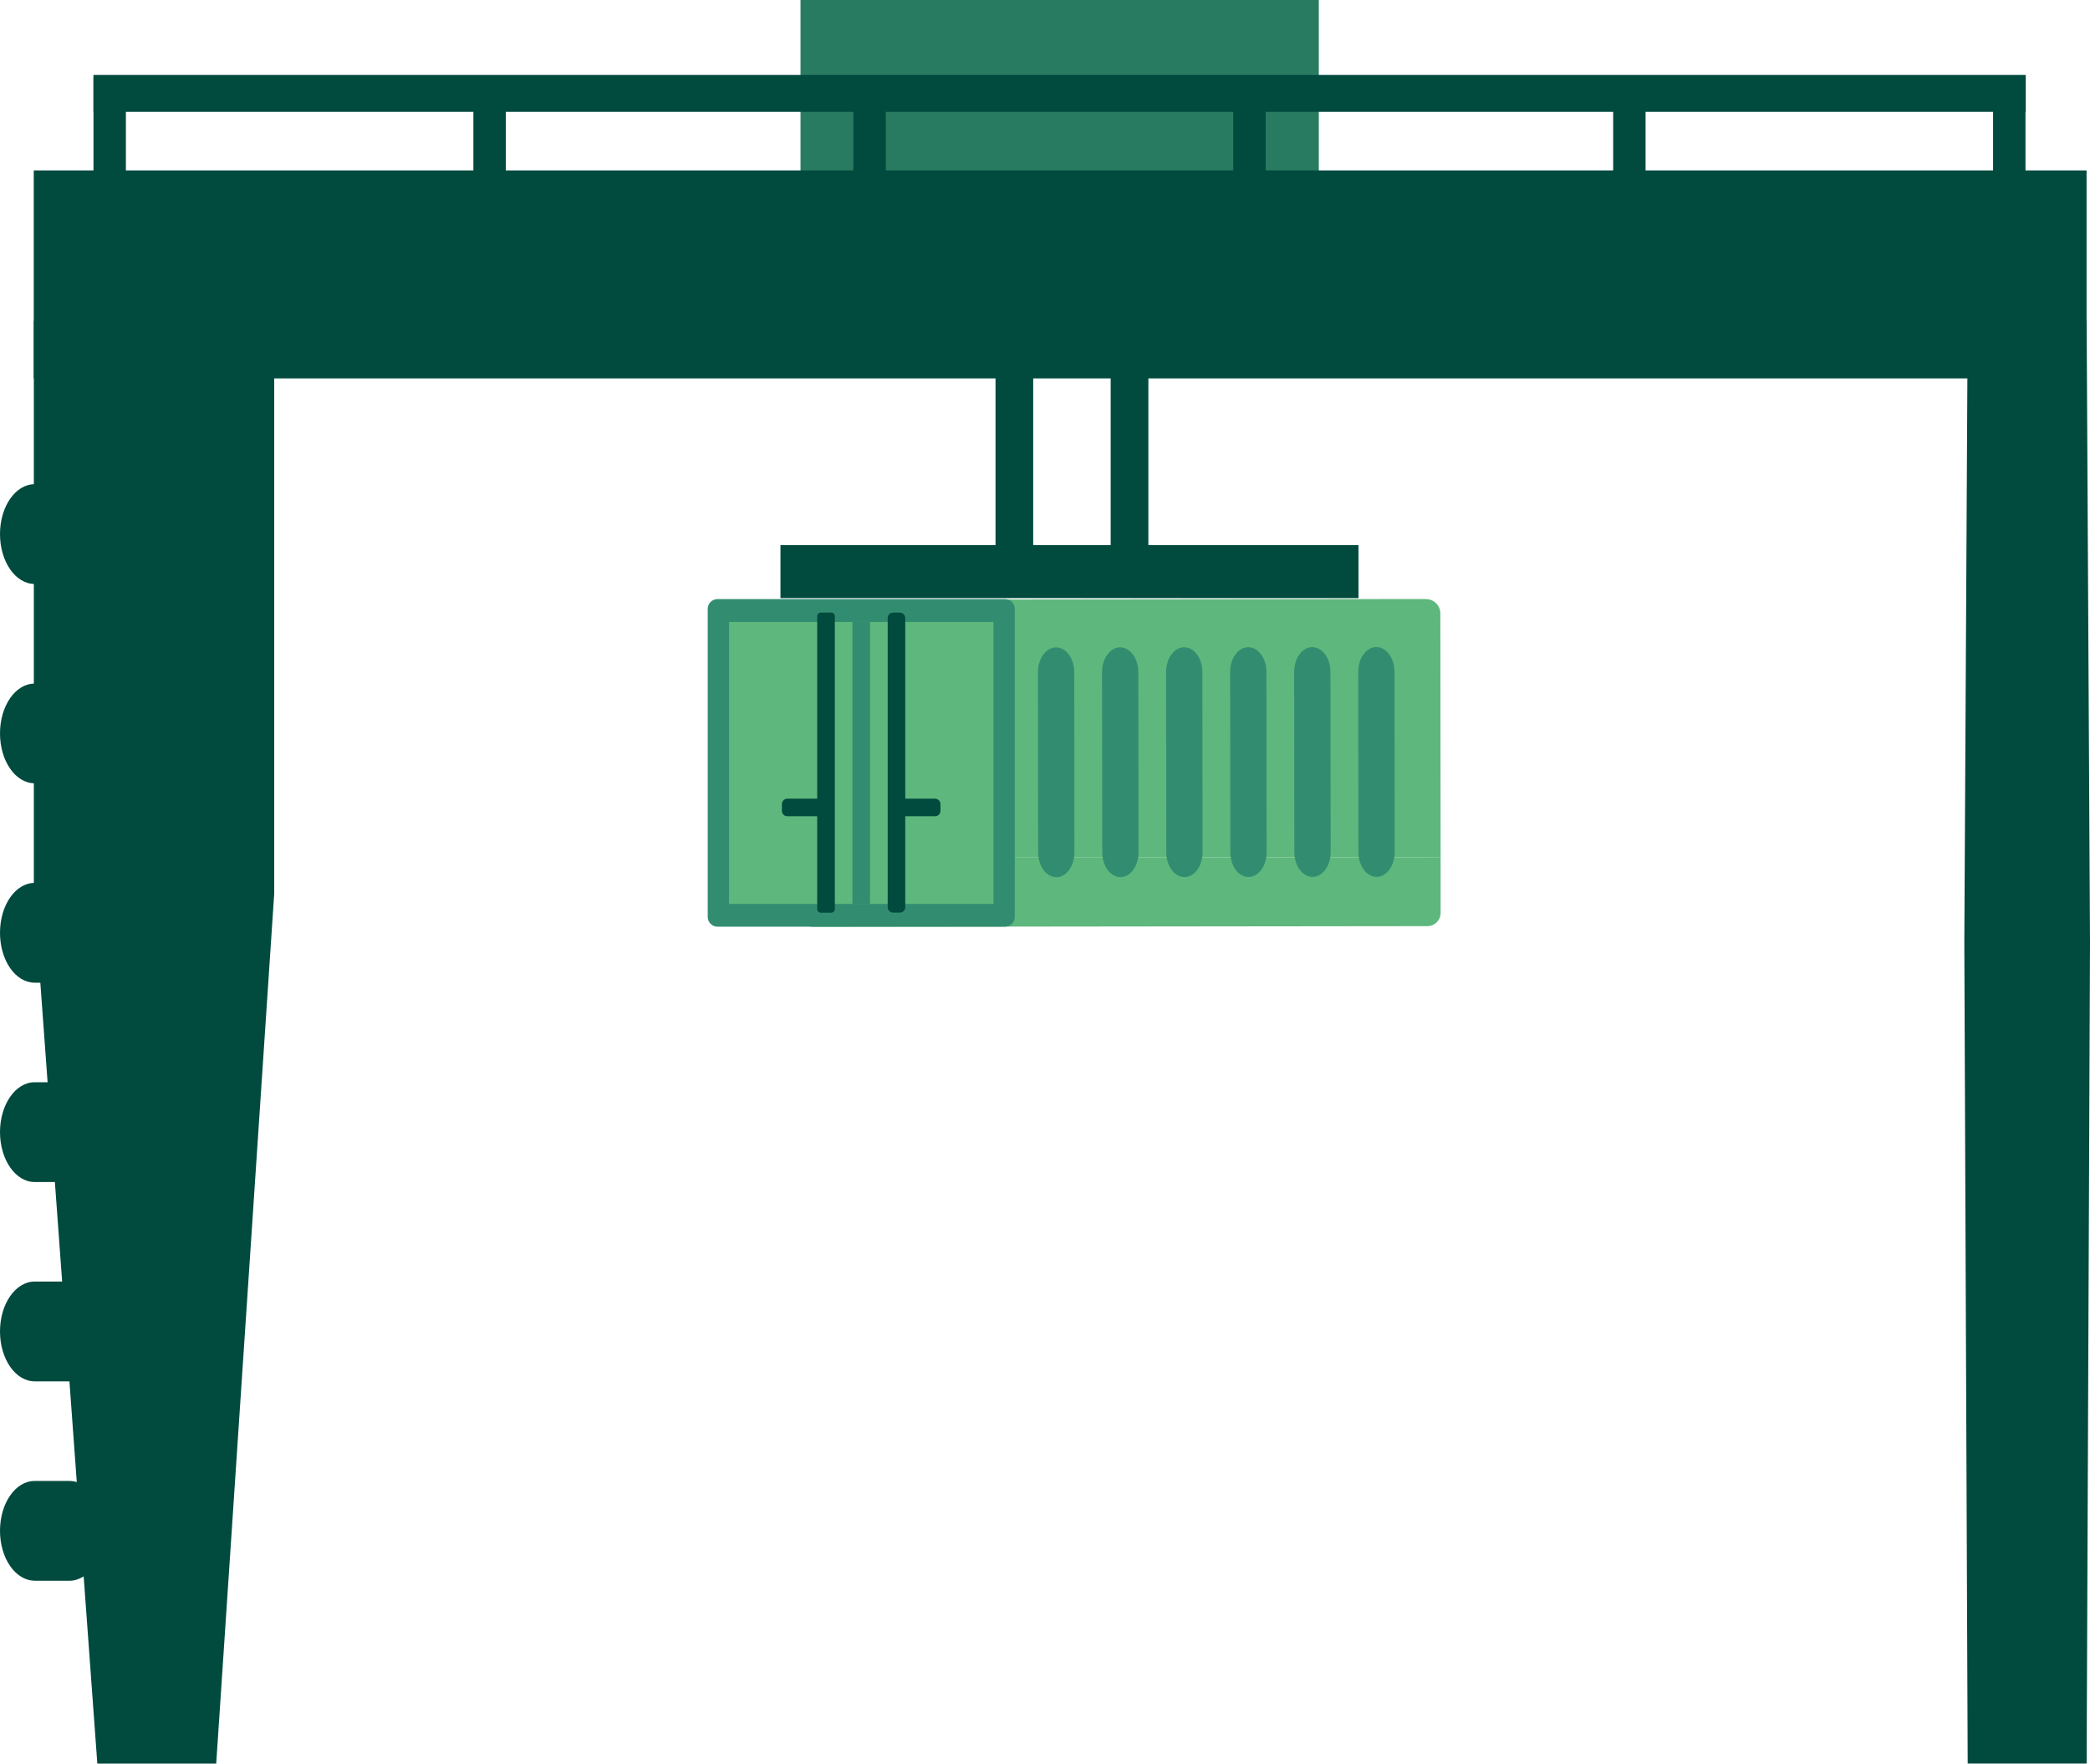 <?xml version="1.0" encoding="UTF-8"?>
<svg id="Layer_2" data-name="Layer 2" xmlns="http://www.w3.org/2000/svg" xmlns:xlink="http://www.w3.org/1999/xlink" viewBox="0 0 304.5 256.94">
  <defs>
    <style>
      .cls-1 {
        fill: none;
      }

      .cls-1, .cls-2, .cls-3, .cls-4, .cls-5 {
        stroke-width: 0px;
      }

      .cls-6 {
        clip-path: url(#clippath-1);
      }

      .cls-2 {
        fill: #014a3e;
      }

      .cls-3 {
        fill: #328d70;
      }

      .cls-4 {
        fill: #287b60;
      }

      .cls-7 {
        clip-path: url(#clippath);
      }

      .cls-5 {
        fill: #5eb77c;
      }
    </style>
    <clipPath id="clippath">
      <rect class="cls-1" width="304.5" height="256.94"/>
    </clipPath>
    <clipPath id="clippath-1">
      <rect class="cls-1" width="304.5" height="256.94"/>
    </clipPath>
  </defs>
  <g id="_3" data-name="3">
    <g id="ASC_Front" data-name="ASC Front">
      <g class="cls-7">
        <g class="cls-6">
          <path class="cls-5" d="m207.74,87.27l-88.87.1c-1.28,0-2.32,1.04-2.32,2.33l.04,35.28,93.3-.1-.04-35.5c0-1.16-.94-2.1-2.11-2.1"/>
          <path class="cls-5" d="m209.89,133.01v-8.13s-93.31.1-93.31.1v8.16c.01,1.04.86,1.89,1.9,1.89l89.49-.1c1.06,0,1.92-.86,1.92-1.92"/>
          <path class="cls-3" d="m125.91,127.83c-1.46,0-2.65-1.62-2.65-3.61l-.03-26.25c0-2,1.18-3.62,2.64-3.62,1.46,0,2.65,1.62,2.65,3.61l.03,26.25c0,2-1.18,3.62-2.64,3.62"/>
          <path class="cls-3" d="m135.24,127.82c-1.46,0-2.65-1.62-2.65-3.61l-.03-26.25c0-2,1.18-3.62,2.64-3.62,1.46,0,2.65,1.62,2.65,3.61l.03,26.25c0,2-1.18,3.62-2.64,3.62"/>
          <path class="cls-3" d="m144.57,127.81c-1.46,0-2.65-1.62-2.65-3.61l-.03-26.25c0-2,1.18-3.62,2.64-3.62,1.46,0,2.65,1.62,2.65,3.61l.03,26.25c0,2-1.18,3.62-2.64,3.62"/>
          <path class="cls-3" d="m153.9,127.8c-1.46,0-2.65-1.62-2.65-3.61l-.03-26.25c0-2,1.18-3.62,2.64-3.62,1.46,0,2.65,1.62,2.65,3.61l.03,26.25c0,2-1.18,3.62-2.64,3.62"/>
          <path class="cls-3" d="m163.24,127.79c-1.46,0-2.65-1.62-2.65-3.61l-.03-26.25c0-2,1.18-3.62,2.64-3.62,1.46,0,2.65,1.62,2.65,3.61l.03,26.25c0,2-1.18,3.62-2.64,3.62"/>
          <path class="cls-3" d="m172.57,127.78c-1.46,0-2.65-1.62-2.65-3.61l-.03-26.25c0-2,1.18-3.62,2.64-3.62,1.46,0,2.65,1.62,2.65,3.61l.03,26.25c0,2-1.18,3.62-2.64,3.62"/>
          <path class="cls-3" d="m181.9,127.77c-1.46,0-2.65-1.62-2.65-3.61l-.03-26.25c0-2,1.18-3.62,2.64-3.62,1.46,0,2.65,1.62,2.65,3.61l.03,26.25c0,2-1.18,3.62-2.64,3.62"/>
          <path class="cls-3" d="m191.23,127.76c-1.46,0-2.65-1.62-2.65-3.61l-.03-26.25c0-2,1.18-3.62,2.64-3.62,1.46,0,2.65,1.62,2.65,3.61l.03,26.25c0,2-1.18,3.62-2.64,3.62"/>
          <path class="cls-3" d="m200.56,127.75c-1.46,0-2.65-1.62-2.65-3.61l-.03-26.25c0-2,1.18-3.62,2.64-3.62,1.46,0,2.65,1.62,2.65,3.61l.03,26.25c0,2-1.18,3.62-2.64,3.62"/>
          <path class="cls-3" d="m146.42,135.01h-41.88c-.79,0-1.43-.64-1.43-1.43v-44.87c0-.79.64-1.43,1.43-1.43h41.88c.79,0,1.43.64,1.43,1.43v44.87c0,.79-.64,1.43-1.43,1.43"/>
          <rect class="cls-5" x="106.22" y="90.61" width="38.52" height="41.08"/>
          <rect class="cls-3" x="124.19" y="90.61" width="2.57" height="41.08"/>
          <path class="cls-2" d="m131.4,116.36h4.83c.44,0,.79.36.79.79v.98c0,.44-.36.79-.79.79h-4.83c-.44,0-.79-.35-.79-.79v-.98c0-.44.36-.79.79-.79"/>
          <path class="cls-2" d="m130.12,89.25h.98c.44,0,.79.36.79.79v42.13c0,.44-.35.79-.79.79h-.98c-.44,0-.79-.36-.79-.79v-42.13c0-.44.36-.79.79-.79"/>
          <path class="cls-2" d="m114.71,116.36h4.83c.44,0,.79.36.79.79v.98c0,.44-.36.79-.79.79h-4.83c-.44,0-.79-.35-.79-.79v-.98c0-.44.36-.79.79-.79"/>
          <path class="cls-2" d="m119.59,89.25h1.51c.29,0,.53.24.53.53v42.66c0,.29-.24.53-.53.53h-1.51c-.29,0-.53-.24-.53-.53v-42.66c0-.29.24-.53.53-.53"/>
          <rect class="cls-2" x="161.82" y="45.79" width="5.49" height="35.05"/>
          <rect class="cls-2" x="145.04" y="45.79" width="5.49" height="35.05"/>
          <rect class="cls-2" x="113.71" y="79.42" width="84.21" height="7.72"/>
          <rect class="cls-4" x="116.63" width="75.51" height="28.01"/>
          <rect class="cls-2" x="13.62" y="10.92" width="281.52" height="5.37"/>
          <rect class="cls-2" x="13.62" y="11.24" width="4.72" height="17.82"/>
          <rect class="cls-2" x="68.97" y="11.24" width="4.72" height="17.82"/>
          <rect class="cls-2" x="124.33" y="11.24" width="4.72" height="17.82"/>
          <rect class="cls-2" x="179.68" y="11.24" width="4.72" height="17.82"/>
          <rect class="cls-2" x="235.03" y="11.24" width="4.72" height="17.82"/>
          <rect class="cls-2" x="290.38" y="11.24" width="4.72" height="17.82"/>
          <path class="cls-2" d="m5.06,85.08h5.05c2.8,0,5.06-3.25,5.06-7.27s-2.26-7.27-5.06-7.27h-5.05C2.26,70.54,0,73.79,0,77.81s2.26,7.27,5.06,7.27"/>
          <path class="cls-2" d="m5.06,114.13h5.05c2.8,0,5.06-3.25,5.06-7.27s-2.26-7.27-5.06-7.27h-5.05C2.26,99.58,0,102.83,0,106.85s2.26,7.27,5.06,7.27"/>
          <path class="cls-2" d="m5.06,143.17h5.05c2.8,0,5.06-3.25,5.06-7.27s-2.26-7.27-5.06-7.27h-5.05C2.26,128.62,0,131.87,0,135.9s2.26,7.27,5.06,7.27"/>
          <path class="cls-2" d="m5.06,172.21h5.05c2.8,0,5.06-3.25,5.06-7.27s-2.26-7.27-5.06-7.27h-5.05C2.26,157.67,0,160.92,0,164.94s2.26,7.27,5.06,7.27"/>
          <path class="cls-2" d="m5.06,201.25h5.05c2.8,0,5.06-3.25,5.06-7.27s-2.26-7.27-5.06-7.27h-5.05C2.26,186.71,0,189.96,0,193.98s2.26,7.27,5.06,7.27"/>
          <path class="cls-2" d="m5.06,230.3h5.05c2.8,0,5.06-3.25,5.06-7.27s-2.26-7.27-5.06-7.27h-5.05C2.26,215.75,0,219,0,223.02s2.26,7.27,5.06,7.27"/>
          <polygon class="cls-2" points="286.68 46.73 286.19 137.36 286.68 256.93 304.01 256.93 304.5 137.36 304.01 46.73 286.68 46.73"/>
          <polygon class="cls-2" points="4.93 46.73 4.93 130.21 14.18 256.94 31.5 256.94 39.95 130.21 39.95 46.73 4.92 46.73 4.93 46.73"/>
          <rect class="cls-2" x="4.92" y="24.83" width="299.08" height="30.3"/>
        </g>
      </g>
    </g>
  </g>
</svg>